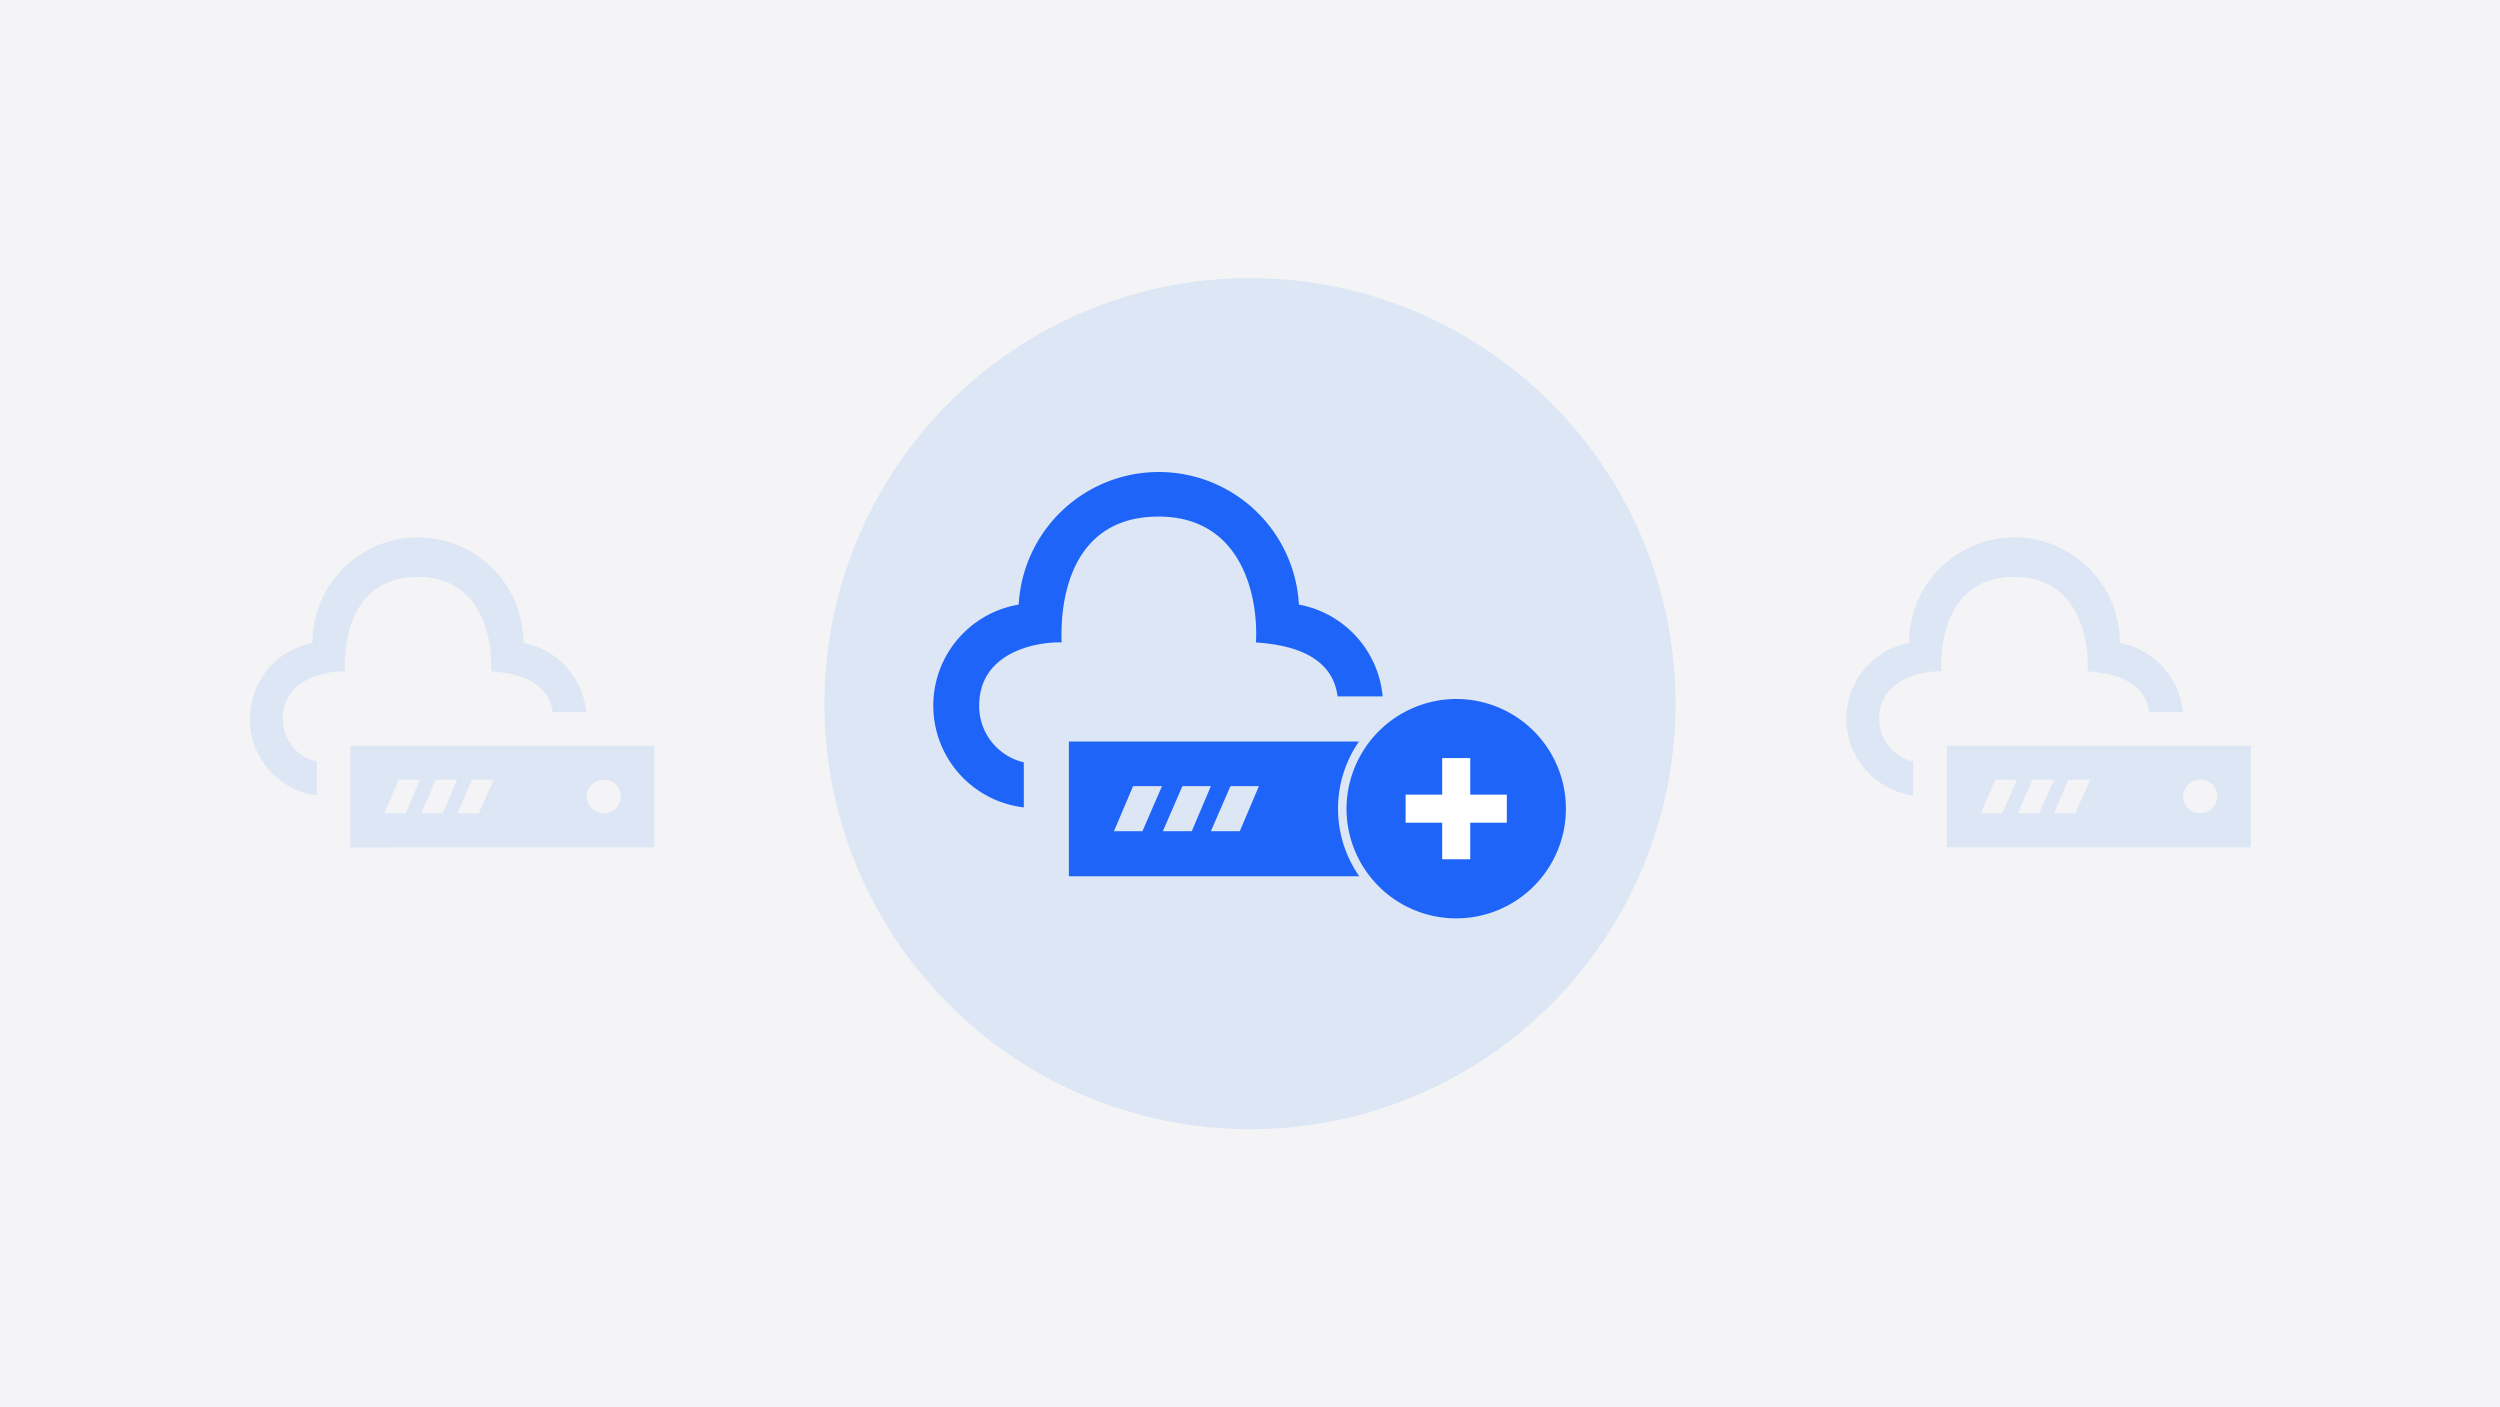 <svg id="Vrstva_1" data-name="Vrstva 1" xmlns="http://www.w3.org/2000/svg" viewBox="0 0 588 331"><defs><style>.cls-2{fill:#dce6f4}.cls-3{fill:#1e64f9}</style></defs><path fill="#f4f4f6" d="M0 0h588v331H0z"/><path class="cls-2" d="M153.9 199.3v-23.9H82.4v23.9zM142 183.4a3.9 3.9 0 014 3.9 4 4 0 01-8 0 3.9 3.9 0 014-3.9zm-31 0h5.1l-3.5 7.9h-5zm-8.5 0h5l-3.4 7.9h-5zm-8.7 0h5l-3.4 7.9h-5zm-19.3 3.7a18.2 18.2 0 01-1-35.9 24.8 24.8 0 0149.6 0 18.4 18.4 0 0114.8 16.3H130c-1.1-8.4-10.7-9.3-14.5-9.6.4-7.7-2.2-22.2-17.2-22.2-17.6 0-17.3 18.9-17.2 22.2-3.7-.1-14.6 1.4-14.6 11.2a10.2 10.2 0 008 10zm454.9 12.2v-23.9h-71.5v23.9zm-11.9-15.9a3.9 3.9 0 014 3.9 4 4 0 01-8 0 3.9 3.9 0 014-3.9zm-31 0h5.1l-3.5 7.9h-5zm-8.5 0h5.1l-3.5 7.9h-5zm-8.7 0h5.1l-3.5 7.9h-5zm-19.3 3.7a18.2 18.2 0 01-1-35.9 24.8 24.8 0 0149.6 0 18.4 18.4 0 0114.8 16.3h-7.9c-1.1-8.4-10.6-9.3-14.5-9.6.4-7.7-2.2-22.2-17.2-22.2-17.6 0-17.3 18.9-17.2 22.2-3.7-.1-14.6 1.4-14.6 11.2a10.2 10.2 0 008 10z"/><circle class="cls-2" cx="294" cy="165.5" r="100.1"/><path class="cls-3" d="M346.5 206.1v-31.7h-95.1v31.7zm-15.9-21.2a5.3 5.3 0 11-5.2 5.3 5.3 5.3 0 015.2-5.3zm-41.2 0h6.7l-4.5 10.6h-6.8zm-11.3 0h6.7l-4.5 10.6h-6.8zm-11.6 0h6.8l-4.6 10.6H262zm-25.7 5a24.1 24.1 0 01-1.2-47.7 33 33 0 0165.9 0 24.2 24.2 0 0119.7 21.6h-10.6c-1.4-11.1-14.1-12.3-19.2-12.7.6-10.3-3-29.6-22.9-29.6-23.4 0-23 25.1-22.8 29.6-5-.2-19.4 1.8-19.4 14.9a13.6 13.6 0 0010.5 13.3z"/><path class="cls-3" d="M342.5 217a26.8 26.8 0 1126.8-26.8 26.8 26.8 0 01-26.8 26.8z"/><path class="cls-2" d="M342.5 164.4a25.8 25.8 0 11-25.8 25.8 25.9 25.9 0 0125.8-25.8m0-2a27.8 27.8 0 1027.8 27.8 27.9 27.9 0 00-27.8-27.8z"/><path d="M339.2 193.5h-8.6v-6.6h8.6v-8.6h6.6v8.6h8.6v6.6h-8.6v8.6h-6.6z" fill="#fff"/></svg>